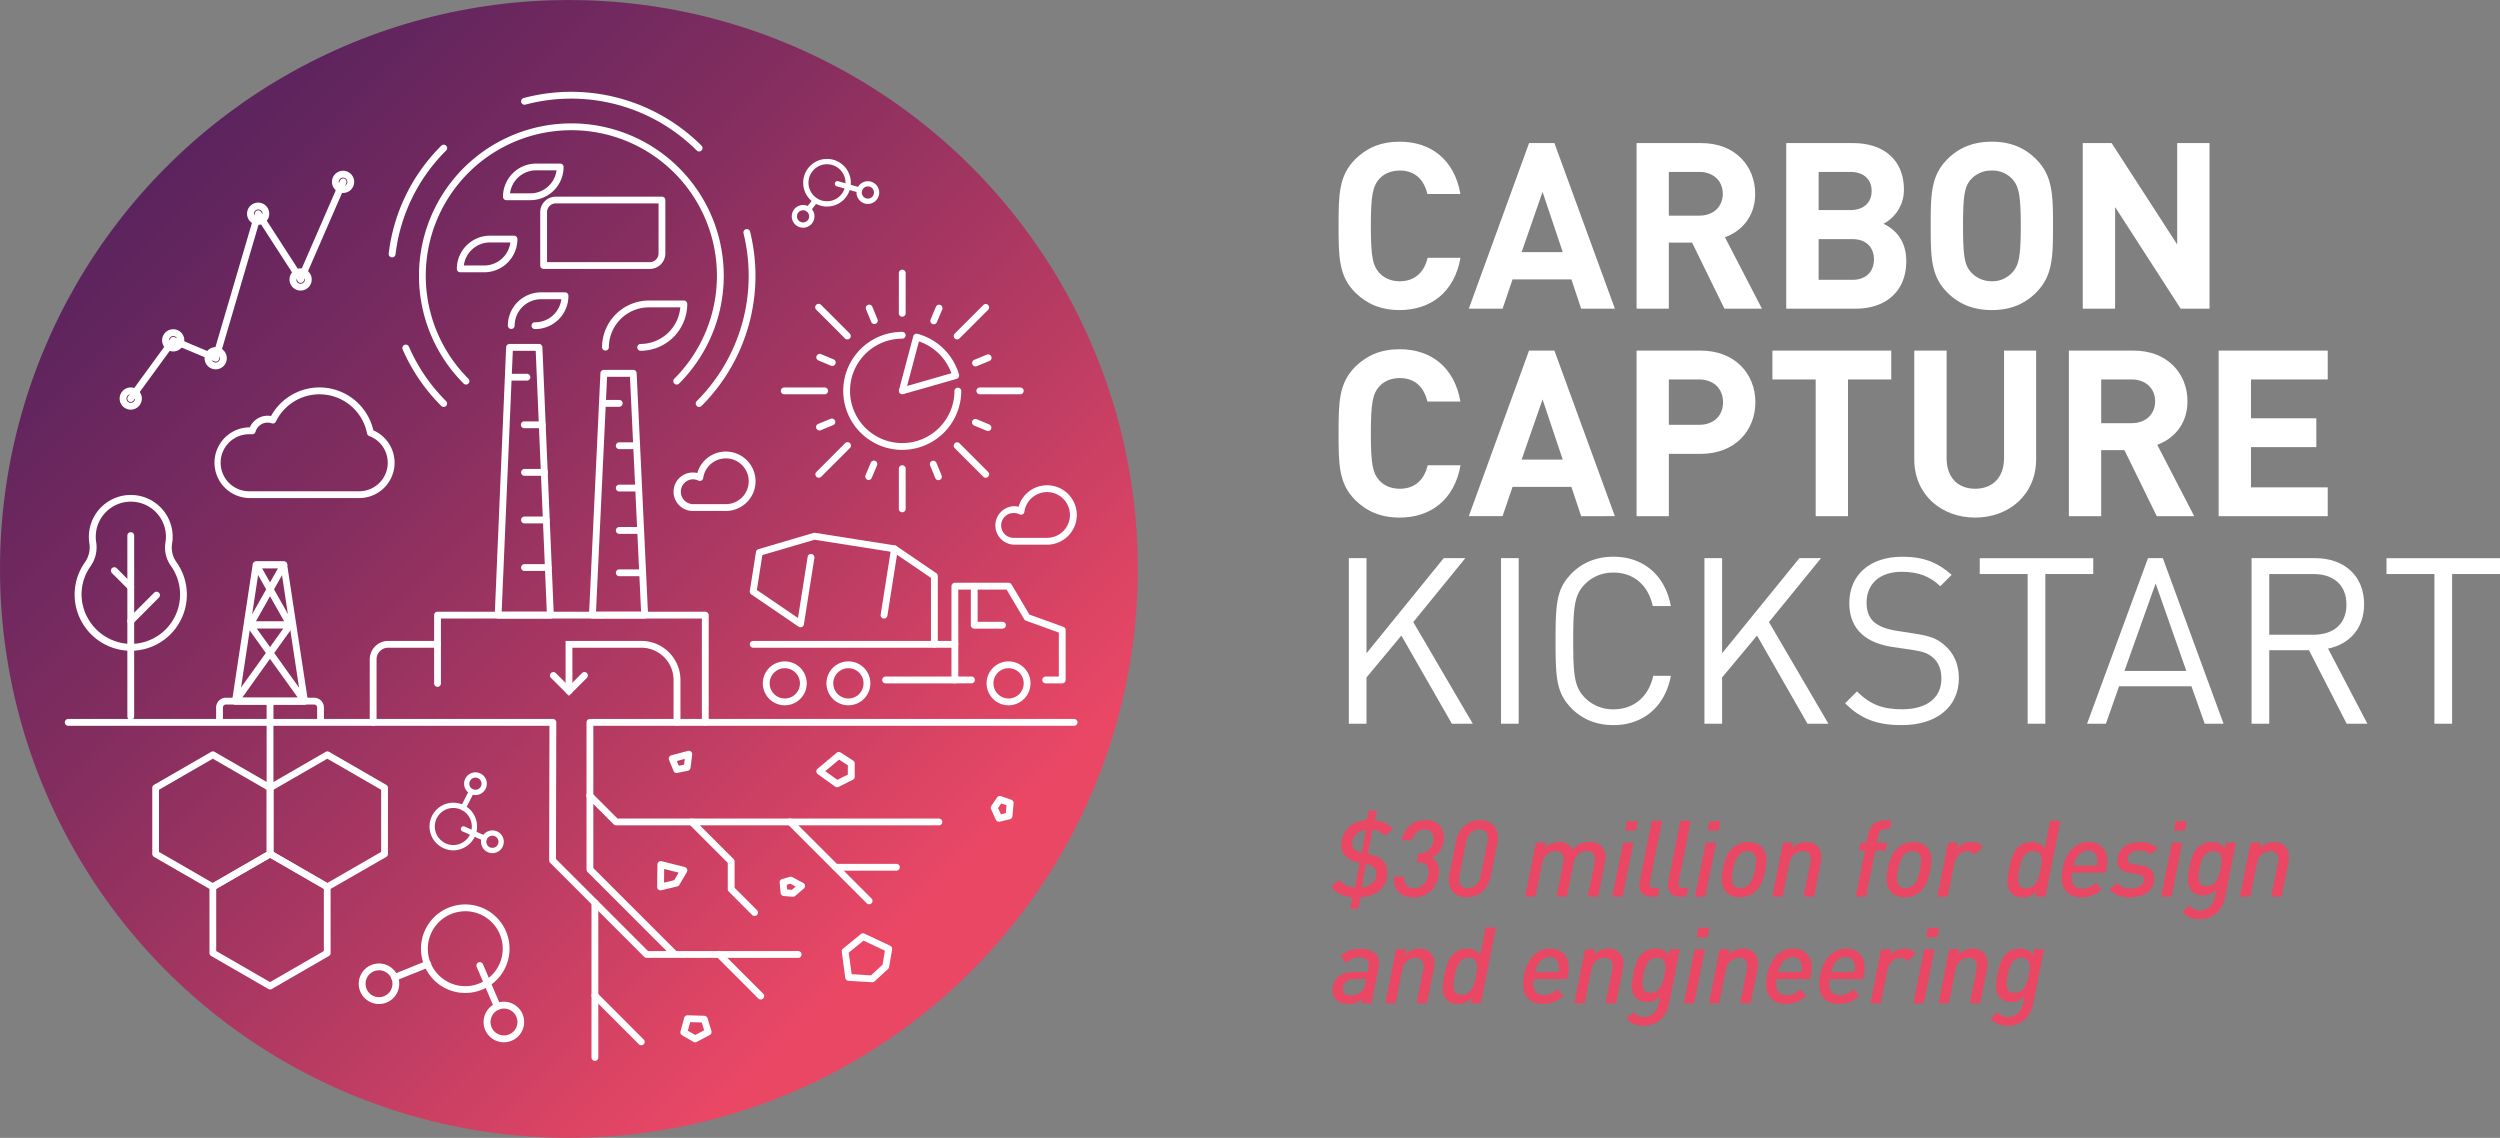 <svg xmlns="http://www.w3.org/2000/svg" xmlns:xlink="http://www.w3.org/1999/xlink" viewBox="0 0 1519.94 691.78"><rect x="0" y="0" width="1519.94" height="691.78" fill="#808080" stroke="none"/><defs><style>.cls-1{fill:url(#linear-gradient);}.cls-2{fill:#fff;}.cls-3{fill:#ea4765;}</style><linearGradient id="linear-gradient" x1="878.95" y1="-862.91" x2="1771.63" y2="-862.91" gradientTransform="translate(-1301.07 -80.74) rotate(45)" gradientUnits="userSpaceOnUse"><stop offset="0" stop-color="#401d5c"/><stop offset="0.11" stop-color="#481f5c"/><stop offset="0.29" stop-color="#5e245e"/><stop offset="0.51" stop-color="#822d5f"/><stop offset="0.75" stop-color="#b33a62"/><stop offset="0.99" stop-color="#ea4765"/></linearGradient></defs><g id="Layer_2" data-name="Layer 2"><g id="Layer_1-2" data-name="Layer 1"><circle class="cls-1" cx="345.89" cy="345.89" r="345.89"/><path class="cls-2" d="M409.92,582a2.07,2.07,0,0,1-1.47-.61l-51.26-51.26a2,2,0,0,1-.6-1.46V439.19a2.07,2.07,0,0,1,2.07-2.08H653.17a2.08,2.08,0,0,1,0,4.15H360.73v86.5l50.65,50.65a2.07,2.07,0,0,1,0,2.93A2,2,0,0,1,409.92,582Z"/><path class="cls-2" d="M580.55,415.47H538.42a2.07,2.07,0,1,1,0-4.14h42.13a2.07,2.07,0,1,1,0,4.14Z"/><path class="cls-2" d="M580.55,393.8H457.94a2.07,2.07,0,1,1,0-4.14H580.55a2.07,2.07,0,1,1,0,4.14Z"/><path class="cls-2" d="M477.14,428.81a13.35,13.35,0,1,1,13.34-13.35A13.37,13.37,0,0,1,477.14,428.81Zm0-22.55a9.2,9.2,0,1,0,9.2,9.2A9.21,9.21,0,0,0,477.14,406.26Z"/><path class="cls-2" d="M515.81,428.81a13.35,13.35,0,1,1,13.35-13.35A13.37,13.37,0,0,1,515.81,428.81Zm0-22.55a9.2,9.2,0,1,0,9.2,9.2A9.21,9.21,0,0,0,515.81,406.26Z"/><path class="cls-2" d="M613.19,428.81a13.35,13.35,0,1,1,13.34-13.35A13.37,13.37,0,0,1,613.19,428.81Zm0-22.55a9.2,9.2,0,1,0,9.2,9.2A9.21,9.21,0,0,0,613.19,406.26Z"/><path class="cls-2" d="M645.82,415.47H635.74a2.07,2.07,0,1,1,0-4.14h8V384.59l-20-7.22a2,2,0,0,1-1.08-.89l-10.67-18H582.62v52.82h8a2.07,2.07,0,1,1,0,4.14H580.55a2.08,2.08,0,0,1-2.08-2.07v-57a2.08,2.08,0,0,1,2.08-2.07h32.64a2.06,2.06,0,0,1,1.78,1l10.89,18.35,20.67,7.47a2.06,2.06,0,0,1,1.37,1.95V413.4A2.08,2.08,0,0,1,645.82,415.47Z"/><path class="cls-2" d="M568.09,393.8a2.08,2.08,0,0,1-2.08-2.07V351.34l-23-15.66-47.77-7.53-31.73,9.32-3.35,21.22,25,17.05L491,338.69a2.08,2.08,0,1,1,4.1.65l-6.35,40.28a2.08,2.08,0,0,1-3.22,1.39l-28.79-19.63a2.08,2.08,0,0,1-.88-2l3.75-23.81a2.1,2.1,0,0,1,1.47-1.67L494.55,324a2,2,0,0,1,.9-.06l48.7,7.68a2,2,0,0,1,.84.33l24.26,16.54a2.08,2.08,0,0,1,.91,1.72v41.48A2.07,2.07,0,0,1,568.09,393.8Z"/><path class="cls-2" d="M537.48,376.06a1.83,1.83,0,0,1-.33,0,2.07,2.07,0,0,1-1.72-2.37l6.35-40.29a2.07,2.07,0,0,1,4.09.65l-6.35,40.28A2.07,2.07,0,0,1,537.48,376.06Z"/><path class="cls-2" d="M428.8,441.26a2.08,2.08,0,0,1-2.08-2.07V376.06H268.07V415.5a2.07,2.07,0,0,1-4.14,0V374a2.07,2.07,0,0,1,2.07-2.07H428.8a2.07,2.07,0,0,1,2.07,2.07v65.2A2.07,2.07,0,0,1,428.8,441.26Z"/><path class="cls-2" d="M391.94,376.06H360.17a2.08,2.08,0,0,1-1.5-.64,2.1,2.1,0,0,1-.57-1.53l6.94-147a2.07,2.07,0,0,1,2.07-2H385a2.07,2.07,0,0,1,2.07,2l6.94,147a2.07,2.07,0,0,1-2.07,2.17Zm-29.59-4.14h27.41L383,229.08H369.09Z"/><path class="cls-2" d="M334.62,376.06H302.86a2.06,2.06,0,0,1-1.5-.64,2,2,0,0,1-.57-1.52l6.93-162.79a2.09,2.09,0,0,1,2.08-2h17.88a2.09,2.09,0,0,1,2.08,2l6.93,162.79a2,2,0,0,1-.57,1.52A2.06,2.06,0,0,1,334.62,376.06ZM305,371.92h27.44L325.7,213.27H311.78Z"/><path class="cls-2" d="M325.38,200.07a2.08,2.08,0,1,1,0-4.15,16,16,0,0,0,15.89-14H328.9a16.06,16.06,0,0,0-16,16,2.07,2.07,0,0,1-4.14,0,20.2,20.2,0,0,1,20.18-20.18h14.58a2.06,2.06,0,0,1,2.07,2.07A20.2,20.2,0,0,1,325.38,200.07Z"/><path class="cls-2" d="M294.4,165.54H279.81a2.07,2.07,0,0,1-2.07-2.07,20.2,20.2,0,0,1,20.18-20.18h14.59a2.07,2.07,0,0,1,2.07,2.07A20.2,20.2,0,0,1,294.4,165.54ZM282,161.4H294.4a16.06,16.06,0,0,0,15.9-14H297.92A16.05,16.05,0,0,0,282,161.4Z"/><path class="cls-2" d="M322.45,121.7H307.87a2.07,2.07,0,0,1-2.07-2.07A20.2,20.2,0,0,1,326,99.45h14.58a2.06,2.06,0,0,1,2.07,2.07A20.2,20.2,0,0,1,322.45,121.7Zm-12.37-4.15h12.37a16.05,16.05,0,0,0,15.9-14H326A16.06,16.06,0,0,0,310.08,117.55Z"/><path class="cls-2" d="M389.37,213.27a2.08,2.08,0,0,1,0-4.15,24.36,24.36,0,0,0,24.24-22.25h-19.1a24.35,24.35,0,0,0-24.33,24.33,2.08,2.08,0,0,1-4.15,0,28.51,28.51,0,0,1,28.48-28.48h21.26a2.08,2.08,0,0,1,2.07,2.08A28.5,28.5,0,0,1,389.37,213.27Z"/><path class="cls-2" d="M395.09,163.5H330.52a2.08,2.08,0,0,1-2.08-2.07V129a9.45,9.45,0,0,1,9.44-9.43h64.57a2.07,2.07,0,0,1,2.07,2.07v32.48A9.44,9.44,0,0,1,395.09,163.5Zm-62.5-4.14h62.5a5.3,5.3,0,0,0,5.29-5.29V123.66h-62.5a5.3,5.3,0,0,0-5.29,5.29Z"/><path class="cls-2" d="M320.21,231.4H309a2.08,2.08,0,0,1,0-4.15h11.19a2.08,2.08,0,1,1,0,4.15Z"/><path class="cls-2" d="M376.49,247.31h-8.38a2.07,2.07,0,1,1,0-4.14h8.38a2.07,2.07,0,0,1,0,4.14Z"/><path class="cls-2" d="M333.33,347.13H318.74a2.08,2.08,0,0,1,0-4.15h14.59a2.08,2.08,0,0,1,0,4.15Z"/><path class="cls-2" d="M332.16,318.2H318.74a2.08,2.08,0,0,1,0-4.15h13.42a2.08,2.08,0,0,1,0,4.15Z"/><path class="cls-2" d="M330.92,289.27H318.74a2.08,2.08,0,0,1,0-4.15h12.18a2.08,2.08,0,1,1,0,4.15Z"/><path class="cls-2" d="M329.69,260.33H318.74a2.07,2.07,0,0,1,0-4.14h10.95a2.07,2.07,0,1,1,0,4.14Z"/><path class="cls-2" d="M389.51,350.31h-13a2.07,2.07,0,1,1,0-4.14h13a2.07,2.07,0,0,1,0,4.14Z"/><path class="cls-2" d="M389.51,324.56h-13a2.07,2.07,0,1,1,0-4.14h13a2.07,2.07,0,0,1,0,4.14Z"/><path class="cls-2" d="M387.89,298.81h-11.4a2.07,2.07,0,1,1,0-4.14h11.4a2.07,2.07,0,1,1,0,4.14Z"/><path class="cls-2" d="M387.08,273.06H376.49a2.07,2.07,0,1,1,0-4.14h10.59a2.07,2.07,0,1,1,0,4.14Z"/><path class="cls-2" d="M485.27,582.37H393.14a2.12,2.12,0,0,1-1.47-.6l-57.2-57.21a2.08,2.08,0,0,1-.61-1.47l.2-81.83H41.63a2.08,2.08,0,1,1,0-4.15H336.14a2,2,0,0,1,1.46.61,2.08,2.08,0,0,1,.61,1.47l-.2,83.05,56,56h91.27a2.07,2.07,0,1,1,0,4.14Z"/><path class="cls-2" d="M361.69,645a2.07,2.07,0,0,1-2.07-2.07V548.85a2.07,2.07,0,1,1,4.14,0V643A2.07,2.07,0,0,1,361.69,645Z"/><path class="cls-2" d="M570.84,501.79H374.57a2,2,0,0,1-1.46-.61l-15.92-15.91a2.08,2.08,0,1,1,2.94-2.93l15.3,15.31H570.84a2.07,2.07,0,0,1,0,4.14Z"/><path class="cls-2" d="M458.75,556.89a2.06,2.06,0,0,1-1.46-.6l-14.22-14.22a2.08,2.08,0,0,1-.61-1.47v-16l-23.39-23.39a2.07,2.07,0,0,1,2.93-2.93l24,24a2.06,2.06,0,0,1,.61,1.46v16l13.61,13.61a2.07,2.07,0,0,1-1.47,3.54Z"/><path class="cls-2" d="M389.88,635.5a2,2,0,0,1-1.46-.61L360.23,606.7a2.07,2.07,0,0,1,2.93-2.93L391.35,632a2.08,2.08,0,0,1-1.47,3.54Z"/><path class="cls-2" d="M528.4,549.78a2.1,2.1,0,0,1-1.47-.6l-48-48a2.07,2.07,0,0,1,2.93-2.93l48,48a2.08,2.08,0,0,1,0,2.94A2.06,2.06,0,0,1,528.4,549.78Z"/><path class="cls-2" d="M462.52,607.68a2.07,2.07,0,0,1-1.47-.61l-25.3-25.3a2.08,2.08,0,1,1,2.93-2.94L464,604.14a2.08,2.08,0,0,1-1.47,3.54Z"/><path class="cls-2" d="M545,529.34H508a2.07,2.07,0,1,1,0-4.14H545a2.07,2.07,0,1,1,0,4.14Z"/><path class="cls-2" d="M282.87,603.71a26.92,26.92,0,1,1,26.92-26.91A26.94,26.94,0,0,1,282.87,603.71Zm0-49.68a22.77,22.77,0,1,0,22.77,22.77A22.79,22.79,0,0,0,282.87,554Z"/><path class="cls-2" d="M230.43,610.42a12.32,12.32,0,1,1,11.41-16.93h0a12.33,12.33,0,0,1-11.41,16.93Zm0-20.5a8.18,8.18,0,0,0-7.58,11.23A8.17,8.17,0,1,0,238,595h0a8.21,8.21,0,0,0-7.58-5.12Z"/><path class="cls-2" d="M239.91,596.34a2.07,2.07,0,0,1-.77-4l20-8.06a2.08,2.08,0,1,1,1.55,3.85l-20,8.05A2.16,2.16,0,0,1,239.91,596.34Z"/><path class="cls-2" d="M306.43,633.68A12.32,12.32,0,0,1,301.56,610h0a12.32,12.32,0,0,1,9.7,22.65A12.19,12.19,0,0,1,306.43,633.68Zm-3.24-19.83a8.17,8.17,0,1,0,10.73,4.29,8.16,8.16,0,0,0-10.73-4.29Z"/><path class="cls-2" d="M302.38,614a2.09,2.09,0,0,1-1.91-1.26l-10.66-24.9a2.07,2.07,0,0,1,3.81-1.63l10.66,24.9a2.07,2.07,0,0,1-1.09,2.72A2.1,2.1,0,0,1,302.38,614Z"/><path class="cls-2" d="M283.35,233.8a2.07,2.07,0,0,1-1.47-.61,92.65,92.65,0,1,1,131,0,2.07,2.07,0,0,1-2.93-2.93,88.51,88.51,0,1,0-125.17,0,2.07,2.07,0,0,1,0,2.93A2,2,0,0,1,283.35,233.8Z"/><path class="cls-2" d="M425.05,247.41a2,2,0,0,1-1.46-.61,2.07,2.07,0,0,1,0-2.93A107.72,107.72,0,0,0,452,141.68a2.07,2.07,0,0,1,4-1A111.83,111.83,0,0,1,426.52,246.8,2.05,2.05,0,0,1,425.05,247.41Z"/><path class="cls-2" d="M425.05,92.1a2,2,0,0,1-1.46-.61A108.14,108.14,0,0,0,319.27,63.65a2.08,2.08,0,0,1-1.08-4A112.3,112.3,0,0,1,426.52,88.56a2.08,2.08,0,0,1-1.47,3.54Z"/><path class="cls-2" d="M238.38,156.48h-.25a2.07,2.07,0,0,1-1.81-2.31,110.76,110.76,0,0,1,32-65.6,2.07,2.07,0,1,1,2.93,2.93,106.64,106.64,0,0,0-30.78,63.17A2.07,2.07,0,0,1,238.38,156.48Z"/><path class="cls-2" d="M269.74,247.41a2,2,0,0,1-1.46-.61,111.15,111.15,0,0,1-23.47-34.37,2.07,2.07,0,1,1,3.8-1.66,107,107,0,0,0,22.6,33.1,2.08,2.08,0,0,1-1.47,3.54Z"/><path class="cls-2" d="M226.86,441.26a2.07,2.07,0,0,1-2.07-2.07V400.86A11.22,11.22,0,0,1,236,389.66h30a2.07,2.07,0,0,1,0,4.14H236a7.07,7.07,0,0,0-7.06,7.06v38.33A2.08,2.08,0,0,1,226.86,441.26Z"/><path class="cls-2" d="M609.31,382.2h-17a2.07,2.07,0,0,1-2.07-2.08V356.43a2.07,2.07,0,0,1,4.14,0v21.62h14.95a2.08,2.08,0,1,1,0,4.15Z"/><path class="cls-2" d="M548.55,273.52a35.88,35.88,0,1,1,0-71.76,2.07,2.07,0,1,1,0,4.14,31.74,31.74,0,1,0,31.73,31.74,2.08,2.08,0,0,1,4.15,0A35.92,35.92,0,0,1,548.55,273.52Z"/><path class="cls-2" d="M548.55,192.54a2.08,2.08,0,0,1-2.08-2.07V165.89a2.08,2.08,0,0,1,4.15,0v24.58A2.07,2.07,0,0,1,548.55,192.54Z"/><path class="cls-2" d="M548.55,311.47a2.08,2.08,0,0,1-2.08-2.08V284.81a2.08,2.08,0,0,1,4.15,0v24.58A2.08,2.08,0,0,1,548.55,311.47Z"/><path class="cls-2" d="M620.3,239.71H595.72a2.07,2.07,0,0,1,0-4.14H620.3a2.07,2.07,0,1,1,0,4.14Z"/><path class="cls-2" d="M501.37,239.71H476.79a2.07,2.07,0,1,1,0-4.14h24.58a2.07,2.07,0,1,1,0,4.14Z"/><path class="cls-2" d="M515.19,206.36a2.07,2.07,0,0,1-1.47-.61l-17.38-17.38a2.08,2.08,0,1,1,2.94-2.93l17.38,17.38a2.08,2.08,0,0,1-1.47,3.54Z"/><path class="cls-2" d="M599.28,290.45a2,2,0,0,1-1.46-.61l-17.38-17.38a2.07,2.07,0,1,1,2.93-2.93l17.38,17.38a2.08,2.08,0,0,1-1.47,3.54Z"/><path class="cls-2" d="M581.9,206.36a2,2,0,0,1-1.46-.61,2.07,2.07,0,0,1,0-2.93l17.38-17.38a2.07,2.07,0,1,1,2.93,2.93l-17.38,17.38A2.07,2.07,0,0,1,581.9,206.36Z"/><path class="cls-2" d="M497.81,290.45a2.08,2.08,0,0,1-1.47-3.54l17.38-17.38a2.08,2.08,0,1,1,2.94,2.93l-17.38,17.38A2.07,2.07,0,0,1,497.81,290.45Z"/><path class="cls-2" d="M531.59,197a2.06,2.06,0,0,1-1.92-1.29l-3.13-7.63a2.07,2.07,0,1,1,3.83-1.58l3.14,7.64a2.07,2.07,0,0,1-1.13,2.7A2,2,0,0,1,531.59,197Z"/><path class="cls-2" d="M570.55,291.94a2.07,2.07,0,0,1-1.92-1.28L565.5,283a2.07,2.07,0,1,1,3.83-1.57l3.14,7.63a2.09,2.09,0,0,1-1.14,2.71A2.12,2.12,0,0,1,570.55,291.94Z"/><path class="cls-2" d="M593.14,222.76a2.07,2.07,0,0,1-.79-4l7.64-3.14a2.07,2.07,0,0,1,1.57,3.84l-7.63,3.13A2,2,0,0,1,593.14,222.76Z"/><path class="cls-2" d="M498.23,261.72a2.08,2.08,0,0,1-.79-4l7.63-3.13a2.08,2.08,0,0,1,1.58,3.84L499,261.56A2,2,0,0,1,498.23,261.72Z"/><path class="cls-2" d="M506,222.48a2,2,0,0,1-.8-.16l-7.62-3.19a2.07,2.07,0,1,1,1.6-3.82l7.62,3.18a2.08,2.08,0,0,1-.8,4Z"/><path class="cls-2" d="M600.64,262.05a2.05,2.05,0,0,1-.8-.17l-7.61-3.18a2.07,2.07,0,1,1,1.6-3.82l7.61,3.18a2.08,2.08,0,0,1-.8,4Z"/><path class="cls-2" d="M567.69,197.15a2.11,2.11,0,0,1-.8-.16,2.09,2.09,0,0,1-1.11-2.72l3.18-7.61a2.08,2.08,0,1,1,3.83,1.6l-3.18,7.61A2.09,2.09,0,0,1,567.69,197.15Z"/><path class="cls-2" d="M528.13,291.81a2,2,0,0,1-.8-.16,2.07,2.07,0,0,1-1.12-2.71l3.19-7.62a2.07,2.07,0,0,1,3.82,1.6L530,290.53A2.07,2.07,0,0,1,528.13,291.81Z"/><path class="cls-2" d="M548.55,239.71a2.07,2.07,0,0,1-2-2.6l8.69-32.68a2.08,2.08,0,0,1,2.54-1.48,36,36,0,0,1,25.28,24.8,2.09,2.09,0,0,1-1.42,2.57l-32.51,9.31A1.87,1.87,0,0,1,548.55,239.71Zm10.14-32.15-7.2,27.08,26.94-7.72A31.91,31.91,0,0,0,558.69,207.56Z"/><path class="cls-2" d="M79.5,244.39a2,2,0,0,1-1.22-.4,2.08,2.08,0,0,1-.46-2.9l25.82-35.39a2.07,2.07,0,0,1,2.48-.68l23.68,10L155,129.36a2.08,2.08,0,0,1,3.73-.54l23.72,36.72,24.28-55.79a2.07,2.07,0,1,1,3.8,1.65l-25.82,59.34a2.07,2.07,0,0,1-3.64.3l-23.36-36.17-24.55,83.52a2,2,0,0,1-1.1,1.29,2.07,2.07,0,0,1-1.69,0L106,209.47,81.17,243.53A2,2,0,0,1,79.5,244.39Z"/><path class="cls-2" d="M157,136.69A6.75,6.75,0,1,1,163.7,130,6.74,6.74,0,0,1,157,136.69Zm0-9.34a2.6,2.6,0,1,0,2.6,2.6A2.6,2.6,0,0,0,157,127.35Z"/><path class="cls-2" d="M131.13,224.55a6.75,6.75,0,1,1,6.75-6.74A6.76,6.76,0,0,1,131.13,224.55Zm0-9.34a2.6,2.6,0,1,0,2.6,2.6A2.59,2.59,0,0,0,131.13,215.21Z"/><path class="cls-2" d="M79.5,249.06a6.75,6.75,0,1,1,6.74-6.75A6.76,6.76,0,0,1,79.5,249.06Zm0-9.35a2.6,2.6,0,1,0,2.6,2.6A2.61,2.61,0,0,0,79.5,239.71Z"/><path class="cls-2" d="M208.59,117.32a6.75,6.75,0,1,1,6.74-6.75A6.76,6.76,0,0,1,208.59,117.32Zm0-9.35a2.6,2.6,0,1,0,2.6,2.6A2.61,2.61,0,0,0,208.59,108Z"/><path class="cls-2" d="M182.77,176.66a6.75,6.75,0,1,1,6.74-6.74A6.74,6.74,0,0,1,182.77,176.66Zm0-9.34a2.6,2.6,0,1,0,2.6,2.6A2.6,2.6,0,0,0,182.77,167.32Z"/><path class="cls-2" d="M105.32,213.67a6.75,6.75,0,1,1,6.74-6.74A6.75,6.75,0,0,1,105.32,213.67Zm0-9.34a2.6,2.6,0,1,0,2.59,2.6A2.59,2.59,0,0,0,105.32,204.33Z"/><path class="cls-2" d="M129.38,541.3a2,2,0,0,1-1-.28l-34.8-20.08a2.1,2.1,0,0,1-1-1.8V479a2.09,2.09,0,0,1,1-1.8l34.8-20.09a2.07,2.07,0,0,1,2.07,0l34.79,20.09a2.09,2.09,0,0,1,1,1.8v40.17a2.1,2.1,0,0,1-1,1.8L130.42,541A2,2,0,0,1,129.38,541.3ZM96.66,517.94l32.72,18.89,32.72-18.89V480.16l-32.72-18.89L96.66,480.16Zm67.51,1.2h0Z"/><path class="cls-2" d="M199,541.3a2,2,0,0,1-1-.28l-34.79-20.08a2.1,2.1,0,0,1-1-1.8V479a2.09,2.09,0,0,1,1-1.8l34.79-20.09a2.07,2.07,0,0,1,2.07,0l34.8,20.09a2.08,2.08,0,0,1,1,1.8v40.17a2.09,2.09,0,0,1-1,1.8L200,541A2,2,0,0,1,199,541.3Zm-32.72-23.36L199,536.83l32.72-18.89V480.16L199,461.27l-32.72,18.89Zm67.51,1.2h0Z"/><path class="cls-2" d="M164.17,601.56a2.11,2.11,0,0,1-1-.27L128.35,581.2a2.07,2.07,0,0,1-1-1.8V539.23a2.07,2.07,0,0,1,1-1.8l34.79-20.09a2.12,2.12,0,0,1,2.07,0L200,537.43a2.09,2.09,0,0,1,1,1.8V579.4a2.09,2.09,0,0,1-1,1.8l-34.79,20.09A2.12,2.12,0,0,1,164.17,601.56Zm-32.72-23.35,32.72,18.89,32.72-18.89V540.43l-32.72-18.9-32.72,18.9ZM199,579.4h0Z"/><path class="cls-2" d="M345.89,423.05l-11-11a2.08,2.08,0,0,1,2.93-2.94l8.07,8.07,8.07-8.07a2.08,2.08,0,0,1,2.93,2.94Z"/><path class="cls-2" d="M411.58,441.26a2.07,2.07,0,0,1-2.07-2.07V413.41a19.63,19.63,0,0,0-19.6-19.61H348v26.31a2.07,2.07,0,1,1-4.14,0V389.66h46.09a23.78,23.78,0,0,1,23.75,23.75v25.78A2.08,2.08,0,0,1,411.58,441.26Z"/><path class="cls-2" d="M194.89,440.25a2.07,2.07,0,0,1-2.08-2.07v-8.05a1.78,1.78,0,0,0-1.78-1.78H137.31a1.78,1.78,0,0,0-1.77,1.78v8.05a2.08,2.08,0,0,1-4.15,0v-8.05a5.93,5.93,0,0,1,5.92-5.92H191a5.93,5.93,0,0,1,5.93,5.92v8.05A2.07,2.07,0,0,1,194.89,440.25Z"/><path class="cls-2" d="M164.17,481A2.07,2.07,0,0,1,162.1,479V426.73a2.08,2.08,0,0,1,4.15,0V479A2.08,2.08,0,0,1,164.17,481Z"/><path class="cls-2" d="M185.15,428.35h-42a2.08,2.08,0,0,1-1.58-.72,2,2,0,0,1-.47-1.66l12.55-82.88a2.08,2.08,0,0,1,2.05-1.76h16.84a2.07,2.07,0,0,1,2,1.76L187.2,426a2.07,2.07,0,0,1-2,2.38Zm-39.54-4.14h37.13l-11.93-78.73H157.54Z"/><path class="cls-2" d="M185.15,428.35h-42a2.07,2.07,0,0,1-1.69-3.28L161.62,397l-11.33-15.83a2,2,0,0,1-.16-2.15,2.06,2.06,0,0,1,1.84-1.13h24.41a2.07,2.07,0,0,1,1.68,3.28L166.72,397l20.12,28.08a2.07,2.07,0,0,1-1.69,3.28Zm-37.92-4.14h33.89l-17-23.66ZM156,382l8.16,11.4,8.17-11.4Z"/><path class="cls-2" d="M176.38,382H152a2.07,2.07,0,0,1-1.8-3.09l11.62-20.61L154,344.42a2.07,2.07,0,0,1,1.8-3.09h16.84a2.08,2.08,0,0,1,1.81,3.09l-7.85,13.91,11.63,20.61a2.05,2.05,0,0,1,0,2.06A2.07,2.07,0,0,1,176.38,382Zm-20.86-4.15h17.31l-8.66-15.33Zm3.78-32.4,4.87,8.63,4.87-8.63Z"/><path class="cls-2" d="M79.5,437.65a2.07,2.07,0,0,1-2.07-2.08V325.62a2.07,2.07,0,0,1,4.14,0v110A2.08,2.08,0,0,1,79.5,437.65Z"/><path class="cls-2" d="M79.5,379.6A2.08,2.08,0,0,1,78,376.06l15.7-15.7a2.07,2.07,0,0,1,2.93,2.93L81,379A2,2,0,0,1,79.5,379.6Z"/><path class="cls-2" d="M79.52,395.62c-.48,0-1,0-1.43,0a34.2,34.2,0,0,1-32.7-33.13,33.85,33.85,0,0,1,6.07-20.38,15.86,15.86,0,0,0,2.91-11.6,25.08,25.08,0,0,1-.34-4.15,25.48,25.48,0,0,1,50.53-4.62,25.77,25.77,0,0,1,.12,8.49,15,15,0,0,0,2.4,11.24,34.11,34.11,0,0,1-27.56,54.18Zm0-90.62a21.12,21.12,0,0,0-14.2,5.44,21.26,21.26,0,0,0-6.81,19.36,20,20,0,0,1-3.59,14.65,29.69,29.69,0,0,0-5.33,17.89,30.4,30.4,0,0,0,28.72,29.11,30,30,0,0,0,25.47-47.57,19.11,19.11,0,0,1-3.15-14.31,21.9,21.9,0,0,0-.1-7.13,21.3,21.3,0,0,0-18.56-17.3A22.5,22.5,0,0,0,79.47,305Zm23.16,24.88h0Z"/><path class="cls-2" d="M79.5,359a2.1,2.1,0,0,1-1.47-.6l-10-10a2.07,2.07,0,0,1,2.93-2.93l10,10a2.08,2.08,0,0,1,0,2.94A2.06,2.06,0,0,1,79.5,359Z"/><path class="cls-2" d="M218.41,302.81H151.9a21.49,21.49,0,1,1,0-43h0a11.83,11.83,0,0,1,10.79-7.06,12.21,12.21,0,0,1,2.09.19A33.63,33.63,0,0,1,227,261.64a21.48,21.48,0,0,1-8.6,41.17ZM151.9,264a17.34,17.34,0,1,0,0,34.67h66.51a17.34,17.34,0,0,0,6.07-33.58,2.05,2.05,0,0,1-1.31-1.54,29.48,29.48,0,0,0-55.44-7.24,2.07,2.07,0,0,1-2.54,1.06,7.46,7.46,0,0,0-2.49-.43,7.64,7.64,0,0,0-7.35,5.6A2.08,2.08,0,0,1,153.2,264C152.77,264,152.34,264,151.9,264Z"/><path class="cls-2" d="M441.29,310.65H421.2a11.69,11.69,0,0,1,0-23.38,11.94,11.94,0,0,1,2.74.32,18.06,18.06,0,1,1,17.35,23.06ZM421.2,291.41a7.55,7.55,0,0,0,0,15.09h20.09a13.91,13.91,0,1,0-13.77-15.86,2.09,2.09,0,0,1-1.08,1.54,2.07,2.07,0,0,1-1.89,0A7.56,7.56,0,0,0,421.2,291.41Z"/><path class="cls-2" d="M636.6,331.15H616.51a11.7,11.7,0,0,1,0-23.39,11.48,11.48,0,0,1,2.74.33,18.06,18.06,0,1,1,17.35,23.06Zm-20.09-19.24a7.55,7.55,0,1,0,0,15.09H636.6a13.91,13.91,0,1,0-13.78-15.87,2.06,2.06,0,0,1-3,1.57A7.52,7.52,0,0,0,616.51,311.91Z"/><path class="cls-2" d="M508.9,478.6a2.05,2.05,0,0,1-1.21-.39l-10.51-7.55a2.1,2.1,0,0,1-.87-1.61,2.07,2.07,0,0,1,.74-1.66l11.6-9.71a2.06,2.06,0,0,1,2.45-.16l7.55,4.86a2.06,2.06,0,0,1,1,1.74v8.09a2.09,2.09,0,0,1-1.14,1.86l-8.63,4.31A2,2,0,0,1,508.9,478.6Zm-7.14-9.75,7.33,5.26,6.37-3.18v-5.68l-5.32-3.42Z"/><path class="cls-2" d="M530.3,597.16h-.12l-14.35-.84a2.07,2.07,0,0,1-1.93-1.8l-2.12-15.88a2.06,2.06,0,0,1,.74-1.88l10.85-8.87a2.07,2.07,0,0,1,2.2-.27L541.22,575a2.09,2.09,0,0,1,1.17,2.23l-1.83,10.71a2,2,0,0,1-.64,1.17l-8.21,7.55A2.07,2.07,0,0,1,530.3,597.16Zm-12.52-4.88,11.77.69,7.05-6.48L538,578l-13-6.12-9,7.32Z"/><path class="cls-2" d="M422.6,633.71a2.05,2.05,0,0,1-1.05-.29l-6.83-4a2.06,2.06,0,0,1-1-2.33l2.26-8.3a2.07,2.07,0,0,1,2.06-1.52l10.2.3a2.08,2.08,0,0,1,1.92,1.47l2.37,7.77a2.07,2.07,0,0,1-1,2.43l-8,4.24A2.11,2.11,0,0,1,422.6,633.71Zm-4.41-7.07,4.46,2.62,5.46-2.89-1.43-4.71-7.08-.21Z"/><path class="cls-2" d="M411.43,470a2.07,2.07,0,0,1-1.92-1.28L406.77,462a2.05,2.05,0,0,1,1.38-2.79l10.09-2.69a2.07,2.07,0,0,1,2.59,2.26l-1,8.06a2.08,2.08,0,0,1-1.65,1.77l-6.33,1.29A1.9,1.9,0,0,1,411.43,470Zm.07-7.33,1.19,2.88,3.2-.65.44-3.52Z"/><path class="cls-2" d="M401.6,541.3a2.11,2.11,0,0,1-1.3-.45,2.08,2.08,0,0,1-.78-1.65l.19-13.61a2.07,2.07,0,0,1,2.59-2l14,3.55a2.08,2.08,0,0,1,1.28,3.06l-4.5,7.73a2.08,2.08,0,0,1-1.31,1l-9.67,2.32A2,2,0,0,1,401.6,541.3Zm2.22-13-.11,8.32,6.21-1.49,2.67-4.59Z"/><path class="cls-2" d="M607.34,499.59a2.08,2.08,0,0,1-1.89-1.22l-2.9-6.4a2.06,2.06,0,0,1,.17-2l3.43-5.1a2.08,2.08,0,0,1,2.39-.8l6.32,2.14a2.08,2.08,0,0,1,1.39,2.16l-.72,7.89a2.07,2.07,0,0,1-1.58,1.82l-6.13,1.47A2,2,0,0,1,607.34,499.59Zm-.54-8.28,1.72,3.79,3-.72.44-4.78-3.28-1.12Z"/><path class="cls-2" d="M482.14,545.21H482l-5.49-.43a2.08,2.08,0,0,1-1.91-1.89L474,536.6a2.08,2.08,0,0,1,1.5-2.17l4.64-1.33a2.09,2.09,0,0,1,1.55.16l6.65,3.55a2,2,0,0,1,1.09,1.6,2.08,2.08,0,0,1-.71,1.8l-5.26,4.5A2.11,2.11,0,0,1,482.14,545.21Zm-3.58-4.44,2.89.23,2.29-2-3.23-1.72-2.2.62Z"/><path class="cls-2" d="M502.81,125.58a14.48,14.48,0,1,1,5.62-1.14A14.48,14.48,0,0,1,502.81,125.58Zm0-25.73a11.25,11.25,0,0,0-4.26,21.67h0a11.25,11.25,0,1,0,4.26-21.67Z"/><path class="cls-2" d="M488.25,138.44a6.91,6.91,0,1,1,4.23-12.39h0a6.91,6.91,0,0,1-3.32,12.33A7.07,7.07,0,0,1,488.25,138.44Zm0-10.61a3.7,3.7,0,1,0,2.25.77h0A3.67,3.67,0,0,0,488.27,127.83Z"/><path class="cls-2" d="M491.5,128.93a1.61,1.61,0,0,1-1.28-2.59l3.94-5.12a1.61,1.61,0,1,1,2.55,2l-3.94,5.12A1.6,1.6,0,0,1,491.5,128.93Z"/><path class="cls-2" d="M527.66,124a7.08,7.08,0,0,1-1.93-.27,6.92,6.92,0,0,1-4.72-8.56h0a6.92,6.92,0,0,1,8.56-4.72A6.91,6.91,0,0,1,531,123.11,6.91,6.91,0,0,1,527.66,124ZM524.1,116a3.7,3.7,0,1,0,6.78-.76,3.64,3.64,0,0,0-2.21-1.76A3.69,3.69,0,0,0,524.1,116Z"/><path class="cls-2" d="M522.55,117.19a1.72,1.72,0,0,1-.44-.06l-13.47-3.89a1.61,1.61,0,0,1,.89-3.09L523,114a1.61,1.61,0,0,1-.45,3.15Z"/><path class="cls-2" d="M275.56,517a14.35,14.35,0,0,1-7.21-2h0a14.46,14.46,0,1,1,11,1.45A14.8,14.8,0,0,1,275.56,517Zm-5.6-4.74a11.24,11.24,0,0,0,15.36-4.11A11.25,11.25,0,1,0,270,512.24Z"/><path class="cls-2" d="M289.06,483.38a6.86,6.86,0,0,1-3.12-.75h0a6.91,6.91,0,1,1,3.12.75Zm-1.66-3.62a3.69,3.69,0,1,0,3.35-6.58,3.7,3.7,0,0,0-5,1.62,3.69,3.69,0,0,0,1.62,5Z"/><path class="cls-2" d="M281.61,492.74a1.6,1.6,0,0,1-1.43-2.33l5.05-9.94a1.61,1.61,0,1,1,2.87,1.46l-5.05,9.93A1.62,1.62,0,0,1,281.61,492.74Z"/><path class="cls-2" d="M299.37,518.7a6.93,6.93,0,0,1-6.32-9.72h0a6.93,6.93,0,0,1,9.13-3.52,6.91,6.91,0,0,1-.32,12.77A7,7,0,0,1,299.37,518.7ZM296,510.28h0a3.69,3.69,0,1,0,4.87-1.87A3.7,3.7,0,0,0,296,510.28Z"/><path class="cls-2" d="M294.52,511.24a1.52,1.52,0,0,1-.65-.14l-12.81-5.69a1.61,1.61,0,0,1,1.3-2.94l12.82,5.69a1.61,1.61,0,0,1-.66,3.08Z"/><path class="cls-2" d="M851,188.51c-11.6,0-20.08-3.81-27-10.6-10-10-10.18-21.35-10.18-40.58S814,106.79,824,96.75c6.93-6.78,15.41-10.6,27-10.6,18.8,0,33.22,10.74,36.9,31.81H867.85c-2-8.2-7.07-14.28-16.82-14.28-5.38,0-9.76,2-12.59,5.23-3.67,4.24-5,9.19-5,28.42s1.28,24.18,5,28.42C841.27,169,845.65,171,851,171c9.75,0,15-6.08,17-14.28h19.94C884.25,177.77,869.69,188.51,851,188.51Z"/><path class="cls-2" d="M961.31,187.67l-5.94-17.82H919.6l-6.08,17.82H893L929.64,87h15.41l36.76,100.67Zm-23.47-71-12.73,36.62h25Z"/><path class="cls-2" d="M1048.41,187.67l-19.66-40.16h-14.14v40.16H995V87h39.45c20.5,0,32.66,14,32.66,30.82,0,14.14-8.63,22.91-18.38,26.44l22.48,43.41Zm-15.27-83.14h-18.53v26.58h18.53c8.62,0,14.28-5.51,14.28-13.29S1041.76,104.53,1033.14,104.53Z"/><path class="cls-2" d="M1128.16,187.67H1086V87h40.44c19.65,0,31.1,11,31.1,28.28a23.27,23.27,0,0,1-12.44,20.78c6.08,2.83,13.86,9.19,13.86,22.62C1159,177.49,1146.12,187.67,1128.16,187.67Zm-3.25-83.14h-19.23v23.19h19.23c8.34,0,13-4.67,13-11.6S1133.25,104.53,1124.91,104.53Zm1.27,40.86h-20.5v24.74h20.5c8.91,0,13.15-5.65,13.15-12.44S1135.09,145.39,1126.18,145.39Z"/><path class="cls-2" d="M1237.87,177.91c-6.79,6.79-15.27,10.6-26.87,10.6s-20.21-3.81-27-10.6c-10-10-10.18-21.35-10.18-40.58s.14-30.54,10.18-40.58c6.79-6.78,15.41-10.6,27-10.6s20.08,3.82,26.87,10.6c10,10,10.32,21.35,10.32,40.58S1247.91,167.87,1237.87,177.91Zm-14.28-68.86a16.35,16.35,0,0,0-12.59-5.37,16.88,16.88,0,0,0-12.72,5.37c-3.68,4.25-4.81,9-4.81,28.28s1.13,23.9,4.81,28.14A17,17,0,0,0,1211,171a16.44,16.44,0,0,0,12.59-5.51c3.67-4.24,5-8.91,5-28.14S1227.26,113.3,1223.59,109.05Z"/><path class="cls-2" d="M1325.8,187.67l-39.87-61.79v61.79h-19.66V87h17.54l39.87,61.64V87h19.65V187.67Z"/><path class="cls-2" d="M851,314.68c-11.6,0-20.08-3.82-27-10.6-10-10-10.18-21.35-10.18-40.58S814,233,824,222.92c6.93-6.79,15.41-10.6,27-10.6,18.8,0,33.22,10.74,36.9,31.81H867.85c-2-8.2-7.07-14.28-16.82-14.28-5.38,0-9.76,2-12.59,5.23-3.67,4.24-5,9.19-5,28.42s1.28,24.17,5,28.42c2.83,3.25,7.21,5.23,12.59,5.23,9.75,0,15-6.08,17-14.28h19.94C884.25,303.93,869.69,314.68,851,314.68Z"/><path class="cls-2" d="M961.31,313.83,955.37,296H919.6l-6.08,17.81H893l36.62-100.67h15.41l36.76,100.67Zm-23.47-71-12.73,36.61h25Z"/><path class="cls-2" d="M1034,275.94h-19.37v37.89H995V213.16h39c20.93,0,33.23,14.28,33.23,31.39S1054.91,275.94,1034,275.94Zm-1-45.24h-18.38v27.57H1033c8.91,0,14.57-5.52,14.57-13.72S1041.9,230.7,1033,230.7Z"/><path class="cls-2" d="M1123.54,230.7v83.13h-19.65V230.7h-26.3V213.16h72.25V230.7Z"/><path class="cls-2" d="M1200.84,314.68c-20.64,0-37-14-37-35.35V213.16h19.65v65.47c0,11.59,6.78,18.52,17.39,18.52s17.53-6.93,17.53-18.52V213.16h19.51v66.17C1237.88,300.68,1221.48,314.68,1200.84,314.68Z"/><path class="cls-2" d="M1311.27,313.83l-19.66-40.15h-14.14v40.15h-19.65V213.16h39.45c20.5,0,32.66,14,32.66,30.83,0,14.13-8.63,22.9-18.38,26.44l22.48,43.4ZM1296,230.7h-18.53v26.58H1296c8.62,0,14.28-5.52,14.28-13.29S1304.62,230.7,1296,230.7Z"/><path class="cls-2" d="M1348.89,313.83V213.16h66.31V230.7h-46.66v23.61h39.73v17.53h-39.73V296.3h46.66v17.53Z"/><path class="cls-2" d="M882.7,440,852,386.41l-21.21,25.45V440H820.06V339.33h10.75v57.83l46.94-57.83H890.9l-31.67,38.88L895.42,440Z"/><path class="cls-2" d="M912.59,440V339.33h10.74V440Z"/><path class="cls-2" d="M980.92,440.85c-10.46,0-18.94-3.68-25.17-9.9-9.47-9.47-10-18.24-10-41.29s.56-31.81,10-41.28c6.23-6.22,14.71-9.9,25.17-9.9,18.24,0,31.39,11.17,34.92,30h-11c-2.69-12.45-11.32-20.36-23.9-20.36a23.88,23.88,0,0,0-17.39,7.07c-6.36,6.5-7.07,13.85-7.07,34.49s.71,28,7.07,34.5a23.88,23.88,0,0,0,17.39,7.07c12.58,0,21.49-7.91,24.18-20.36h10.74C1012.31,429.68,999,440.85,980.92,440.85Z"/><path class="cls-2" d="M1098.9,440l-30.68-53.59L1047,411.86V440h-10.75V339.33H1047v57.83L1094,339.33h13.15l-31.67,38.88L1111.62,440Z"/><path class="cls-2" d="M1156.15,440.85c-15,0-25-3.82-34.36-13.29l7.21-7.21c8.34,8.34,16.12,10.88,27.43,10.88,14.84,0,23.89-6.78,23.89-18.66,0-5.37-1.55-9.62-4.94-12.58-3.11-2.83-5.94-3.82-13.15-4.95l-11.74-1.7c-7.92-1.27-13.85-3.68-18.38-7.63-5.09-4.53-7.78-10.75-7.78-18.95,0-17.11,12.31-28.28,32.24-28.28,12.87,0,21.35,3.4,30,11l-6.92,6.93c-6.08-5.8-13-8.77-23.47-8.77-13.58,0-21.35,7.5-21.35,18.81,0,4.95,1.41,9,4.52,11.73s7.92,4.39,13.15,5.23l11.74,1.84c9.33,1.42,13.71,3.11,18.23,7.21,5.38,4.67,8.49,11.46,8.49,19.8C1190.93,430,1177.21,440.85,1156.15,440.85Z"/><path class="cls-2" d="M1243.51,349V440h-10.74V349h-29.13v-9.62h69V349Z"/><path class="cls-2" d="M1340.41,440l-8.06-22.76h-44l-8,22.76h-11.46l37.05-100.67h9L1351.86,440Zm-29.84-85.26-18.94,53.16h37.61Z"/><path class="cls-2" d="M1426.72,440l-22.9-44.68h-24.18V440H1368.9V339.33h38.6c17.53,0,29.83,10.6,29.83,28,0,14.71-8.91,24.32-21.92,27l23.9,45.67ZM1406.51,349h-26.87v36.9h26.87c11.73,0,20.07-6.08,20.07-18.38S1418.24,349,1406.51,349Z"/><path class="cls-2" d="M1490.82,349V440h-10.75V349h-29.13v-9.62h69V349Z"/><path class="cls-3" d="M842.06,508.23a10.06,10.06,0,0,0-7.71-3.69l-2.78,14.58,1.68.39c7.19,1.68,10.18,5.25,10.18,11.34,0,9.91-8.23,14.25-16.27,14.7l-1.36,7h-5l1.36-7.13c-5.7-.32-9.39-2.14-12.82-6.28l4.86-4.28a12.33,12.33,0,0,0,9.58,4.73l2.85-15-1.81-.46c-6.87-1.75-9.33-5.83-9.33-10.43,0-7.19,5.06-14.45,15.49-15.09l1.1-5.71h5L836,498.78a15.32,15.32,0,0,1,10.82,5.37ZM822.11,513c0,3.43,2.79,4.73,5.7,5.38l2.66-13.93C825.48,505.06,822.11,508.82,822.11,513Zm8.29,12.31-2.65,14.32c5.18-.65,9-3.76,9-8.1S834.23,526.12,830.4,525.34Z"/><path class="cls-3" d="M870.29,521.52c3.11,1.49,4.54,4,4.54,8.35,0,8.3-6.09,15.75-15.16,15.75-7.91,0-12.18-4.34-12.18-10.56a11.18,11.18,0,0,1,.13-2.08h6.15a9.87,9.87,0,0,0-.06,1.36c0,3.18,1.94,5.64,6,5.64,5.05,0,8.87-4.6,8.87-9.91,0-3.63-1.94-5.77-6.15-5.77h-1.1l1-5.44h1.17c4.79,0,8.1-4.47,8.1-9.2,0-3.37-2-5.44-5.31-5.44-3.57,0-6.81,2.52-7.84,6.61h-6.35c2-8.3,7.58-12.25,15-12.25,6.48,0,10.75,4.34,10.75,10.5C877.87,514.39,875.48,519.25,870.29,521.52Z"/><path class="cls-3" d="M910.44,512.32l-4,19.82c-2.07,10.5-9.13,13.41-14.77,13.41-6.09,0-10.82-3.82-10.82-10.56a17,17,0,0,1,.33-3.11l3.95-19.82c2.07-10.5,9.13-13.41,14.77-13.41,6.09,0,10.82,3.82,10.82,10.56A18,18,0,0,1,910.44,512.32Zm-10.89-8.1c-3.24,0-7,1.81-8.16,7.71l-3.95,20.15a11.49,11.49,0,0,0-.33,2.59c0,3.89,2.59,5.31,5,5.31,3.24,0,7-1.81,8.16-7.71l4-20.15a12.07,12.07,0,0,0,.32-2.59C904.54,505.64,902,504.22,899.55,504.22Z"/><path class="cls-3" d="M975.74,524.56l-4.14,20.6h-6.29L969.39,525a13.57,13.57,0,0,0,.33-2.59c0-3.37-2.27-4.92-5-4.92-2.27,0-6.8,1.1-8.1,7.64l-4,20h-6.28l4-20.15a14.32,14.32,0,0,0,.32-2.59,4.58,4.58,0,0,0-4.92-4.92c-2.27,0-6.87,1.1-8.17,7.64l-4,20h-6.29l6.55-32.84h6.09l-.65,3.37a12,12,0,0,1,9.13-3.76,8.31,8.31,0,0,1,7.65,4.79c2.46-2.85,5.51-4.79,10.88-4.79,4.8,0,9.2,3.17,9.2,9.2A18.64,18.64,0,0,1,975.74,524.56Z"/><path class="cls-3" d="M986.51,545.16h-6.28l6.6-32.84h6.29ZM994.67,505H988l1.1-5.7h6.74Z"/><path class="cls-3" d="M1003.18,535.77a9.51,9.51,0,0,0-.26,1.75c0,1.42.77,2.33,3,2.33h3l-1.1,5.31H1004c-3.76,0-7.32-2-7.32-6.67a12.81,12.81,0,0,1,.26-2.72l7.32-36.74h6.29Z"/><path class="cls-3" d="M1020.64,535.77a9.51,9.51,0,0,0-.26,1.75c0,1.42.77,2.33,3,2.33h3l-1.1,5.31h-3.89c-3.76,0-7.32-2-7.32-6.67a12.81,12.81,0,0,1,.26-2.72l7.32-36.74H1028Z"/><path class="cls-3" d="M1036.77,545.16h-6.29l6.61-32.84h6.29Zm8.16-40.17h-6.67l1.1-5.7h6.74Z"/><path class="cls-3" d="M1073.36,528.71c-1.42,7.06-3.23,10.62-6,13.15a13.84,13.84,0,0,1-9.78,3.69c-5.38,0-10.82-3.11-10.82-10.82a38.53,38.53,0,0,1,.58-6c1.43-7.06,3.24-10.56,6-13.09a13.8,13.8,0,0,1,9.78-3.69c5.38,0,10.82,3.11,10.82,10.82A37.73,37.73,0,0,1,1073.36,528.71Zm-10.81-11.21a7.19,7.19,0,0,0-5.06,2.07c-1.75,1.75-2.91,4.47-3.89,9.14a29.94,29.94,0,0,0-.64,5.37c0,4.15,2.33,5.9,5.18,5.9a7.16,7.16,0,0,0,5-2.07c1.75-1.75,2.92-4.34,3.89-9.2a28.85,28.85,0,0,0,.65-5.38C1067.73,519.25,1065.46,517.5,1062.55,517.5Z"/><path class="cls-3" d="M1107,524.56l-4.15,20.6h-6.28l4-20.15a13,13,0,0,0,.33-2.59,4.58,4.58,0,0,0-4.93-4.92c-2.26,0-6.86,1.1-8.16,7.64l-4,20h-6.28l6.54-32.84h6.09l-.65,3.37a12,12,0,0,1,9.14-3.76c4.41,0,8.68,2.91,8.68,9.2A21,21,0,0,1,1107,524.56Z"/><path class="cls-3" d="M1148.92,504h-2.6c-2.26,0-3.82,1.23-4.34,4l-.9,4.34h6.28l-1,4.79h-6.22l-5.64,28h-6.28l5.63-28h-3.56l.91-4.79h3.56l1-4.93c1.29-6.22,5.12-8.68,10.1-8.68H1150Z"/><path class="cls-3" d="M1173.66,528.71c-1.43,7.06-3.24,10.62-6,13.15a13.8,13.8,0,0,1-9.78,3.69c-5.38,0-10.82-3.11-10.82-10.82a38.53,38.53,0,0,1,.58-6c1.43-7.06,3.24-10.56,6-13.09a13.8,13.8,0,0,1,9.78-3.69c5.38,0,10.82,3.11,10.82,10.82A37.83,37.83,0,0,1,1173.66,528.71Zm-10.82-11.21a7.19,7.19,0,0,0-5.06,2.07c-1.74,1.75-2.91,4.47-3.88,9.14a29.31,29.31,0,0,0-.65,5.37c0,4.15,2.33,5.9,5.18,5.9a7.19,7.19,0,0,0,5.06-2.07c1.75-1.75,2.91-4.34,3.88-9.2a28.85,28.85,0,0,0,.65-5.38C1168,519.25,1165.75,517.5,1162.84,517.5Z"/><path class="cls-3" d="M1200.29,519.7a5,5,0,0,0-4.14-2.14c-3.89,0-7.13,3.18-8,7.65l-4,19.95h-6.29l6.54-32.84h6.16l-.78,3.62a11.19,11.19,0,0,1,8.81-4,8.42,8.42,0,0,1,7,3.11Z"/><path class="cls-3" d="M1243.57,545.16h-6.09l.71-3.5a10.55,10.55,0,0,1-8.61,3.89c-7,0-9.14-4.79-9.14-9.72a38.12,38.12,0,0,1,.91-7.12c1.23-6.22,2.59-10.69,5.38-13.48a11.4,11.4,0,0,1,8.61-3.3c3,0,6,1,7.78,4l3.37-16.91h6.28Zm-7.19-27.66c-5.64,0-7.52,4.86-8.75,11.21a37.66,37.66,0,0,0-.71,5.63c0,2.79.84,5.64,4.86,5.64,5.64,0,7.58-4.92,8.81-11.27a37.09,37.09,0,0,0,.71-5.57C1241.3,520.35,1240.4,517.5,1236.38,517.5Z"/><path class="cls-3" d="M1280.2,530.52h-20.34a16.56,16.56,0,0,0-.33,3.18c0,3.75,2,6.54,6.29,6.54,3.5,0,6-1.3,8.49-3.63l3.5,4.15a17.63,17.63,0,0,1-12.57,4.79c-6.09,0-11.73-3.3-11.73-11.47,0-10.43,5-22.15,16.46-22.15,7,0,11.2,4.79,11.2,11.46A34.69,34.69,0,0,1,1280.2,530.52Zm-10.56-13.41c-4,0-7.32,2.79-9,9.07h14.25a19.27,19.27,0,0,0,.26-2.79C1275.15,519.18,1272.75,517.11,1269.64,517.11Z"/><path class="cls-3" d="M1307.37,519.64a9.43,9.43,0,0,0-6.93-2.53c-4.73,0-6.93,2.66-6.93,5.25,0,1.75,1.3,2.72,3.89,3.11l4.34.65c5.83.9,8,3.62,8,8.29a10.19,10.19,0,0,1-3.37,7.51c-2.59,2.53-7.06,3.63-11.41,3.63-5.7,0-9.52-1.62-12.37-4.79l4.54-4c1.88,2.2,4.34,3.44,8.35,3.44,5.45,0,8-2.86,8-5.32s-1.49-3-3.82-3.43l-4.34-.65c-6.41-1-8-4.34-8-7.26a11.38,11.38,0,0,1,3.17-7.9c2.4-2.4,6-3.69,10.69-3.69s7.84,1.16,10.63,3.82Z"/><path class="cls-3" d="M1320.22,545.16h-6.29l6.61-32.84h6.28Zm8.16-40.17h-6.67l1.1-5.7h6.74Z"/><path class="cls-3" d="M1352.93,544.9c-2.14,10.63-9.07,13.93-15.62,13.93-4.66,0-7.9-1.42-10.49-4.47l4.4-3.82a7.36,7.36,0,0,0,6.16,3c4.47,0,8.1-2.85,9.33-8.68l.84-4.15a9.83,9.83,0,0,1-8.16,3.7c-5.38,0-9.2-3.37-9.2-9.66a39.09,39.09,0,0,1,.77-6.61c1.1-6,2.47-10.1,5.19-12.82a11.66,11.66,0,0,1,8.61-3.37c3.31,0,6.16,1.1,7.78,4.14l.78-3.75h6.09Zm-7.19-27.4c-5.25,0-7.33,4.4-8.49,10.69a30.25,30.25,0,0,0-.65,5.12c0,3.11,1.1,5.5,4.86,5.5,5.18,0,7.39-4.47,8.55-10.69a30.28,30.28,0,0,0,.65-5.11C1350.66,519.44,1349,517.5,1345.74,517.5Z"/><path class="cls-3" d="M1391.29,524.56l-4.14,20.6h-6.29l4-20.15a13.72,13.72,0,0,0,.32-2.59,4.58,4.58,0,0,0-4.92-4.92c-2.27,0-6.87,1.1-8.16,7.64l-4,20h-6.29l6.55-32.84h6.09l-.65,3.37a12,12,0,0,1,9.14-3.76c4.4,0,8.68,2.91,8.68,9.2A20,20,0,0,1,1391.29,524.56Z"/><path class="cls-3" d="M838.18,588.31,833.84,610h-6.09l.64-3a11.31,11.31,0,0,1-8.61,3.43c-5.44,0-9.66-2.91-9.66-8.36a10.69,10.69,0,0,1,3-7.71c2.53-2.52,5.83-3.43,9.59-3.43h8.68l.59-2.66a8.92,8.92,0,0,0,.19-1.94c0-2.66-1.94-4.21-5.63-4.21a9.92,9.92,0,0,0-8,3.5l-3.44-4.21c2.79-2.92,6.22-4.6,12-4.6,5.06,0,11.34,1.88,11.34,8.87A13.79,13.79,0,0,1,838.18,588.31Zm-14.9,6.94c-4.22,0-6.94,2.39-6.94,6.22,0,2.33,1.56,3.69,5.25,3.69a8.68,8.68,0,0,0,6.09-2.27,9,9,0,0,0,2.27-4.73l.58-2.91Z"/><path class="cls-3" d="M871.69,589.35,867.55,610h-6.29l4-20.15a13.72,13.72,0,0,0,.32-2.59,4.58,4.58,0,0,0-4.92-4.92c-2.27,0-6.87,1.1-8.16,7.64l-4,20h-6.29l6.55-32.84h6.09l-.65,3.36a12,12,0,0,1,9.13-3.75c4.41,0,8.69,2.91,8.69,9.2A20,20,0,0,1,871.69,589.35Z"/><path class="cls-3" d="M900.32,610h-6.09l.71-3.5a10.55,10.55,0,0,1-8.61,3.89c-7,0-9.14-4.79-9.14-9.72a38.12,38.12,0,0,1,.91-7.12c1.23-6.22,2.59-10.69,5.38-13.48a11.4,11.4,0,0,1,8.61-3.3c3,0,6,1,7.78,4l3.37-16.91h6.28Zm-7.19-27.66c-5.64,0-7.52,4.86-8.75,11.21a37.66,37.66,0,0,0-.71,5.63c0,2.79.84,5.64,4.86,5.64,5.64,0,7.58-4.92,8.81-11.27a35.81,35.81,0,0,0,.71-5.58C898.05,585.14,897.15,582.29,893.13,582.29Z"/><path class="cls-3" d="M952.8,595.31H932.46a16.56,16.56,0,0,0-.33,3.18c0,3.75,2,6.54,6.29,6.54,3.5,0,6-1.3,8.48-3.63l3.5,4.15a17.6,17.6,0,0,1-12.57,4.79c-6.09,0-11.72-3.3-11.72-11.47,0-10.43,5-22.15,16.45-22.15,7,0,11.21,4.79,11.21,11.46A34.69,34.69,0,0,1,952.8,595.31ZM942.24,581.9c-4,0-7.32,2.79-9,9.07h14.26a19.27,19.27,0,0,0,.26-2.79C947.75,584,945.35,581.9,942.24,581.9Z"/><path class="cls-3" d="M986.62,589.35,982.47,610h-6.28l4-20.15a13.72,13.72,0,0,0,.32-2.59,4.58,4.58,0,0,0-4.92-4.92c-2.27,0-6.87,1.1-8.17,7.64l-4,20h-6.29l6.54-32.84h6.09l-.64,3.36a12,12,0,0,1,9.13-3.75c4.41,0,8.68,2.91,8.68,9.2A21,21,0,0,1,986.62,589.35Z"/><path class="cls-3" d="M1014.84,609.69c-2.14,10.63-9.07,13.93-15.61,13.93-4.67,0-7.91-1.42-10.5-4.47l4.41-3.82a7.34,7.34,0,0,0,6.15,3c4.47,0,8.1-2.85,9.33-8.68l.84-4.15a9.81,9.81,0,0,1-8.16,3.7c-5.38,0-9.2-3.37-9.2-9.66a38.27,38.27,0,0,1,.78-6.61c1.1-6,2.46-10.1,5.18-12.82a11.68,11.68,0,0,1,8.62-3.37c3.3,0,6.15,1.1,7.77,4.14l.78-3.75h6.09Zm-7.19-27.4c-5.25,0-7.32,4.4-8.49,10.69a30.08,30.08,0,0,0-.64,5.12c0,3.11,1.1,5.5,4.85,5.5,5.19,0,7.39-4.47,8.56-10.69a31.14,31.14,0,0,0,.64-5.12C1012.57,584.23,1010.89,582.29,1007.65,582.29Z"/><path class="cls-3" d="M1030,610h-6.29l6.61-32.84h6.28Zm8.16-40.17h-6.67l1.1-5.7h6.73Z"/><path class="cls-3" d="M1068.45,589.35l-4.14,20.6H1058l4-20.15a13.72,13.72,0,0,0,.32-2.59,4.58,4.58,0,0,0-4.92-4.92c-2.27,0-6.87,1.1-8.16,7.64l-4,20H1039l6.55-32.84h6.09l-.65,3.36a12,12,0,0,1,9.14-3.75c4.4,0,8.68,2.91,8.68,9.2A20,20,0,0,1,1068.45,589.35Z"/><path class="cls-3" d="M1100.52,595.31h-20.35a17.4,17.4,0,0,0-.32,3.18c0,3.75,1.94,6.54,6.28,6.54,3.5,0,6-1.3,8.49-3.63l3.5,4.15a17.6,17.6,0,0,1-12.57,4.79c-6.09,0-11.73-3.3-11.73-11.47,0-10.43,5-22.15,16.46-22.15,7,0,11.21,4.79,11.21,11.46A34.69,34.69,0,0,1,1100.52,595.31ZM1090,581.9c-4,0-7.32,2.79-9,9.07h14.25a19.27,19.27,0,0,0,.26-2.79C1095.46,584,1093.07,581.9,1090,581.9Z"/><path class="cls-3" d="M1132.78,595.31h-20.34a16.56,16.56,0,0,0-.33,3.18c0,3.75,2,6.54,6.29,6.54,3.5,0,6-1.3,8.49-3.63l3.5,4.15a17.63,17.63,0,0,1-12.57,4.79c-6.09,0-11.73-3.3-11.73-11.47,0-10.43,5-22.15,16.46-22.15,7,0,11.2,4.79,11.2,11.46A34.69,34.69,0,0,1,1132.78,595.31Zm-10.56-13.41c-4,0-7.32,2.79-9,9.07h14.25a19.27,19.27,0,0,0,.26-2.79C1127.73,584,1125.33,581.9,1122.22,581.9Z"/><path class="cls-3" d="M1159.6,584.49a5,5,0,0,0-4.14-2.14c-3.89,0-7.13,3.18-8,7.65l-4,20h-6.29l6.55-32.84h6.15l-.78,3.62a11.19,11.19,0,0,1,8.81-4,8.41,8.41,0,0,1,7,3.11Z"/><path class="cls-3" d="M1169.61,610h-6.29l6.61-32.84h6.29Zm8.16-40.17h-6.67l1.1-5.7h6.74Z"/><path class="cls-3" d="M1208.05,589.35,1203.9,610h-6.29l4-20.15a13,13,0,0,0,.33-2.59,4.58,4.58,0,0,0-4.93-4.92c-2.27,0-6.87,1.1-8.16,7.64l-4,20h-6.28l6.54-32.84h6.09l-.65,3.36a12,12,0,0,1,9.14-3.75c4.4,0,8.68,2.91,8.68,9.2A21,21,0,0,1,1208.05,589.35Z"/><path class="cls-3" d="M1236.27,609.69c-2.14,10.63-9.07,13.93-15.62,13.93-4.66,0-7.9-1.42-10.49-4.47l4.4-3.82a7.36,7.36,0,0,0,6.16,3c4.47,0,8.1-2.85,9.33-8.68l.84-4.15a9.83,9.83,0,0,1-8.16,3.7c-5.38,0-9.2-3.37-9.2-9.66a38.27,38.27,0,0,1,.78-6.61c1.1-6,2.46-10.1,5.18-12.82a11.67,11.67,0,0,1,8.61-3.37c3.31,0,6.16,1.1,7.78,4.14l.78-3.75h6.09Zm-7.19-27.4c-5.25,0-7.32,4.4-8.49,10.69a30.25,30.25,0,0,0-.65,5.12c0,3.11,1.1,5.5,4.86,5.5,5.18,0,7.39-4.47,8.55-10.69a30.25,30.25,0,0,0,.65-5.12C1234,584.23,1232.32,582.29,1229.08,582.29Z"/></g></g></svg>